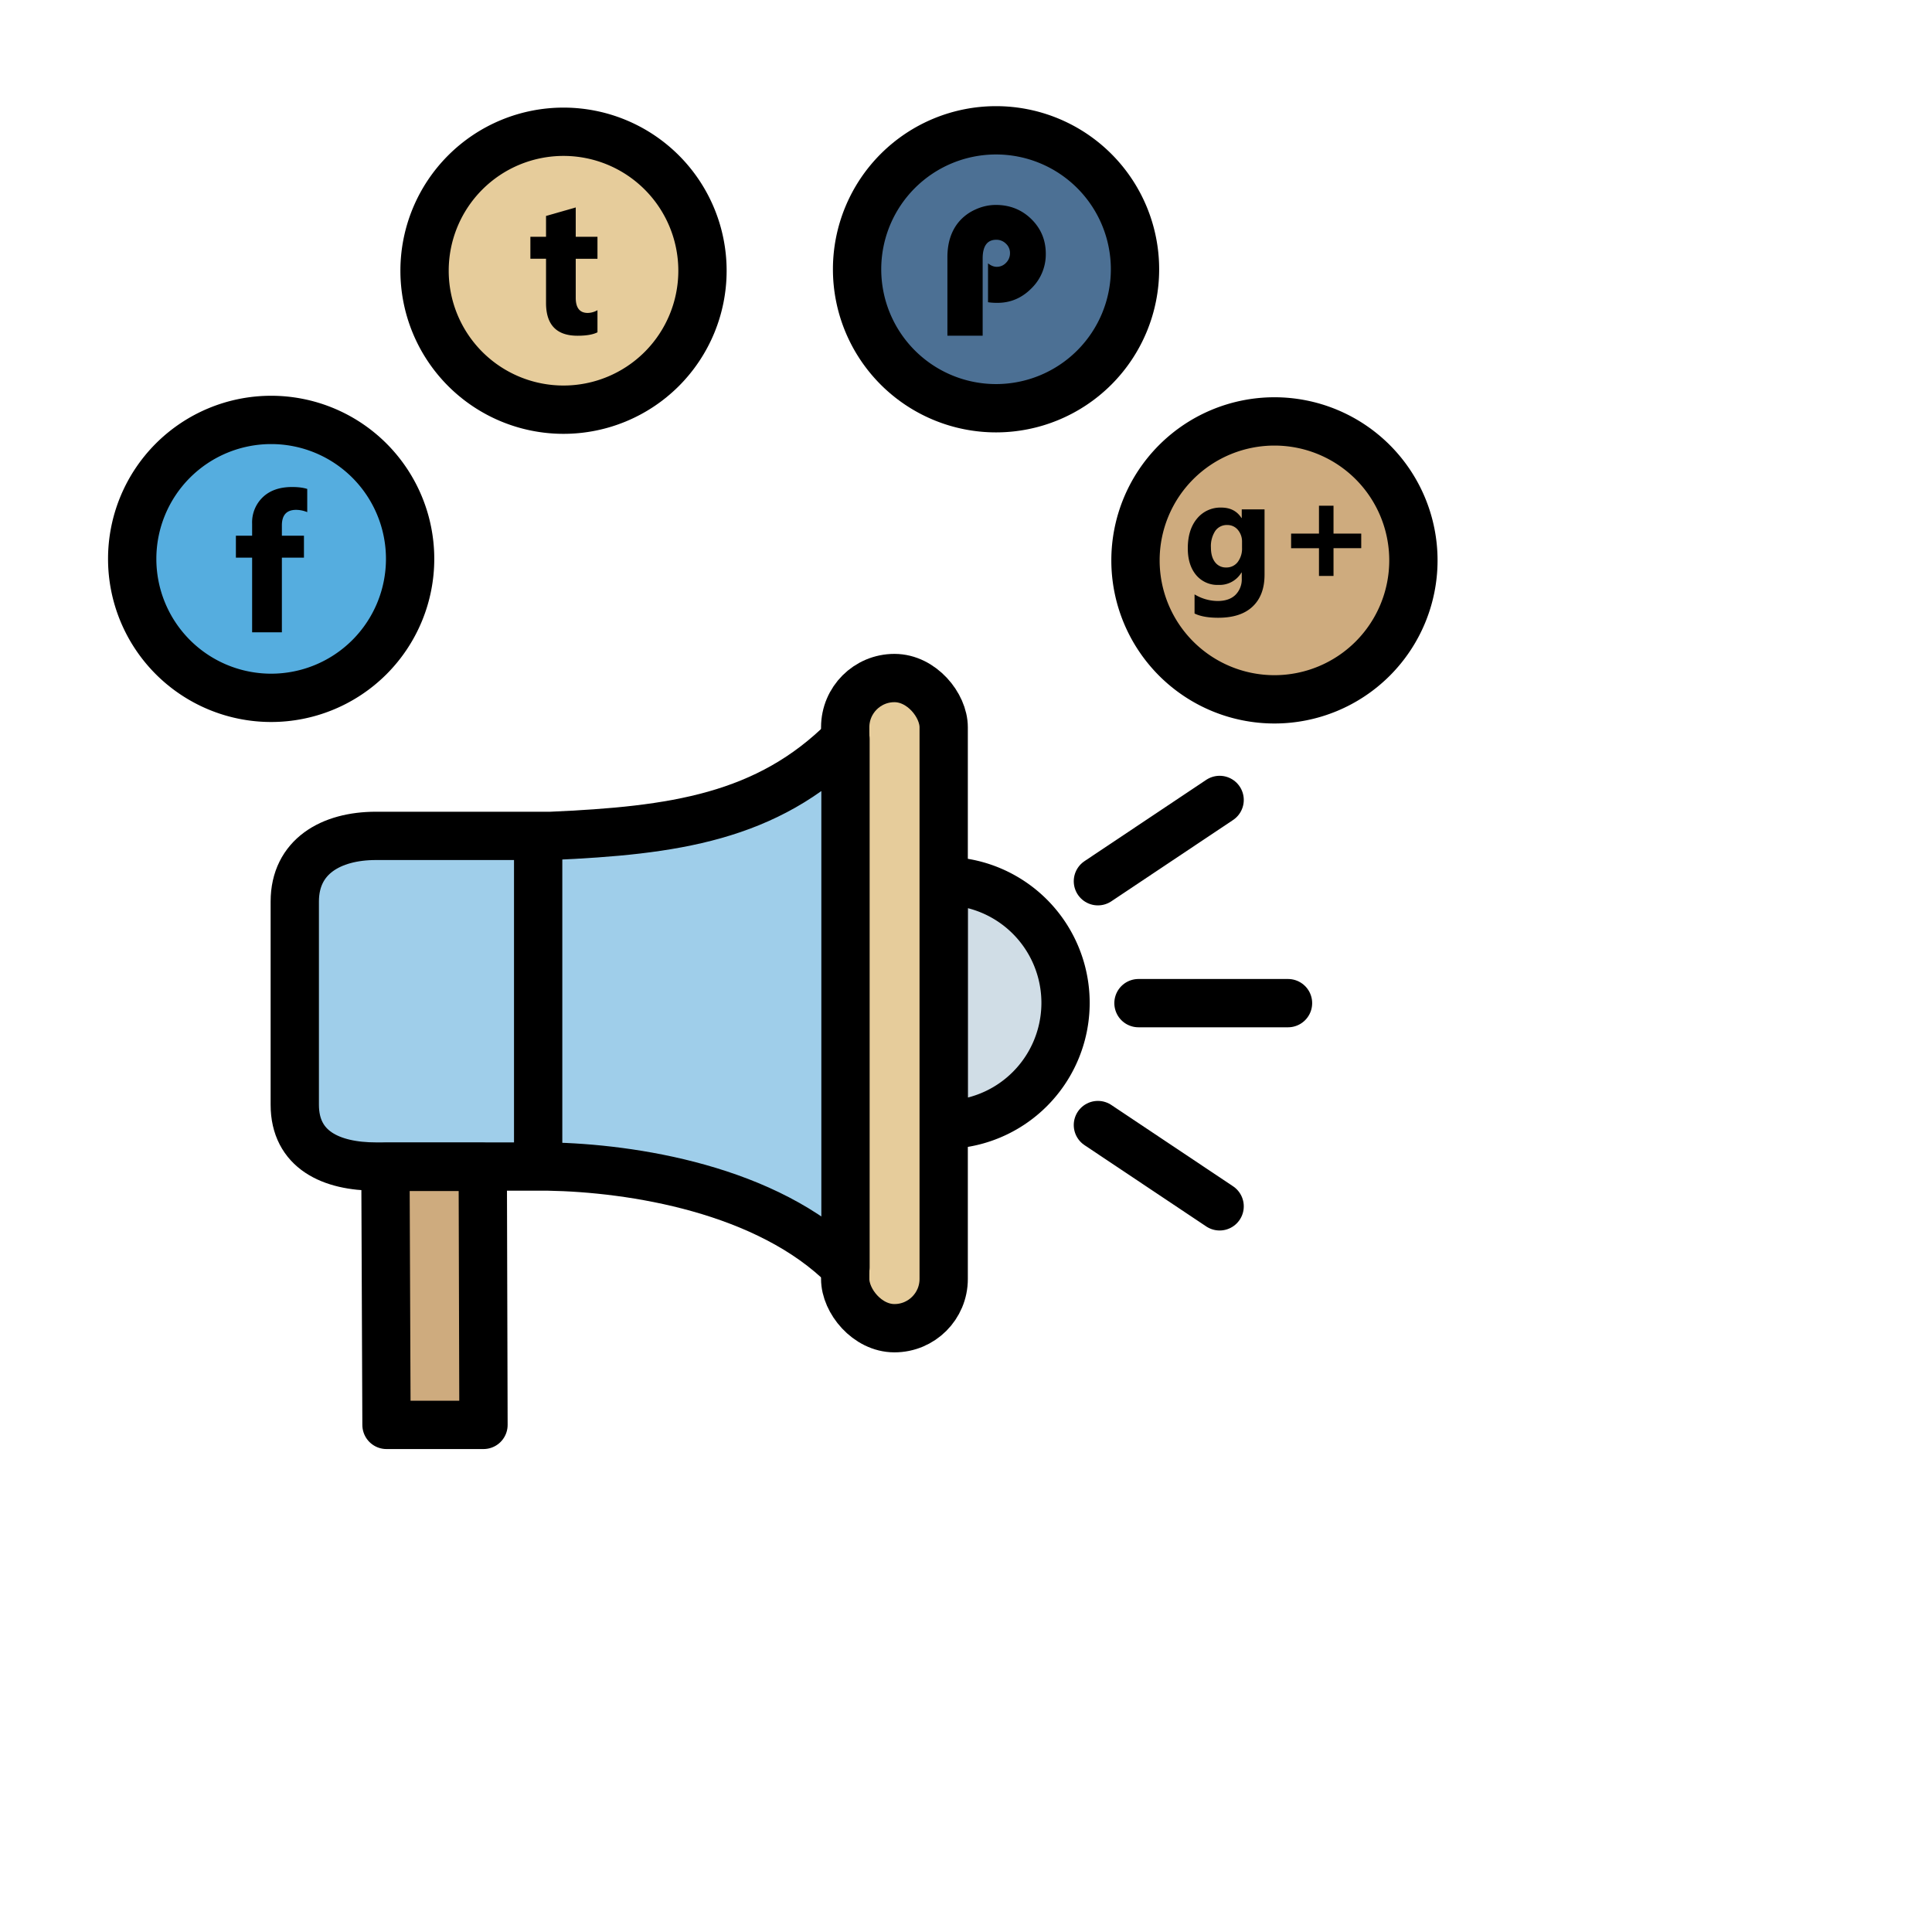 <svg xmlns="http://www.w3.org/2000/svg" width="40" height="40" id="social-media-advertisement">
  <g transform="translate(73.898 -1075.9)">
    <rect width="2.039" height="13.461" x="-56.399" y="1089.938" fill="#e6cc9b" stroke="#000" rx="1.019" ry="1.019"></rect>
    <path fill="#9fceea" stroke="#000" stroke-linecap="round" stroke-linejoin="round" d="M-56.393 1091.2c-1.622 1.626-3.569 1.895-6.101 2.006H-66.115c-.93 0-1.68.428-1.68 1.36v4.206c0 .933.75 1.28 1.68 1.28h3.569c1.732.03 4.536.465 6.153 2.086z"></path>
    <path fill="#d0dde6" stroke="#000" stroke-linecap="round" stroke-linejoin="round" stroke-width="1.19" d="M25 16a3 3 0 0 1 0 6v-3z" transform="matrix(.84 0 0 .841 -75.357 1080.684)"></path>
    <path fill="none" stroke="#000" stroke-linecap="round" stroke-linejoin="round" d="m-51.167 1094.145 2.52-1.683m-1.68 4.207h3.096m-3.936 2.524 2.52 1.683"></path>
    <path fill="#ceab7e" stroke="#000" stroke-linecap="round" stroke-linejoin="round" d="M-65.918 1100.059h2.015l.015 5.342h-2.008z"></path>
    <path fill="none" stroke="#000" stroke-linecap="round" stroke-linejoin="round" d="M-62.756 1093.251v6.625"></path>
    <path fill="#55addf" stroke="#000" stroke-width="1.043" d="M9 5a3 3 0 1 1-6 0 3 3 0 0 1 6 0z" transform="matrix(.959 0 0 .959 -74.038 1082.676)"></path>
    <path fill="#e6cc9b" stroke="#000" stroke-width="1.043" d="M9 5a3 3 0 1 1-6 0 3 3 0 0 1 6 0z" transform="matrix(.959 0 0 .959 -67.985 1076.71)"></path>
    <path fill="#ceab7e" stroke="#000" stroke-width="1.043" d="M9 5a3 3 0 1 1-6 0 3 3 0 0 1 6 0z" transform="matrix(.959 0 0 .959 -53.266 1082.707)"></path>
    <path d="M-67.537 1086.503a.629.629 0 0 0-.229-.047c-.198 0-.296.107-.296.322v.213h.457v.455h-.457v1.545h-.616v-1.545h-.336v-.455h.336v-.248a.72.72 0 0 1 .223-.551c.148-.14.35-.209.605-.209.125 0 .23.013.313.04zM-61.528 1082.78c-.092.047-.229.071-.413.071-.434 0-.652-.226-.652-.678v-.916h-.324v-.455h.324v-.431l.615-.176v.607h.45v.456h-.45v.808c0 .208.083.313.248.313a.416.416 0 0 0 .202-.057z" font-family="Segoe UI" font-size="4" font-weight="700" letter-spacing="0" style="line-height:125%;-inkscape-font-specification:Segoe UI Bold" transform="scale(1 1)" word-spacing="0"></path>
    <path d="M-47.717 1087.799c0 .283-.082.503-.246.658-.164.156-.402.233-.713.233-.206 0-.37-.029-.49-.088v-.396a.941.941 0 0 0 .476.137c.16 0 .283-.042.37-.126a.452.452 0 0 0 .131-.342v-.121h-.006a.526.526 0 0 1-.475.256.573.573 0 0 1-.464-.205c-.114-.137-.172-.321-.172-.552 0-.259.064-.464.191-.616a.623.623 0 0 1 .503-.228c.186 0 .325.072.417.215h.006v-.178h.472zm-.466-.56v-.12a.372.372 0 0 0-.085-.247.278.278 0 0 0-.223-.102.289.289 0 0 0-.246.122.576.576 0 0 0-.09.345c0 .127.028.227.085.302a.277.277 0 0 0 .233.11.29.29 0 0 0 .236-.112.462.462 0 0 0 .09-.297zm2.468.01h-.574v.575h-.301v-.574h-.577v-.303h.577v-.577h.301v.577h.574z" font-family="Segoe UI" font-size="3.054" font-weight="700" letter-spacing="0" style="line-height:125%;-inkscape-font-specification:Segoe UI Bold" transform="scale(1 1)" word-spacing="0"></path>
    <path fill="#4c7094" stroke="#000" stroke-width="1.043" d="M9 5a3 3 0 1 1-6 0 3 3 0 0 1 6 0z" transform="matrix(.959 0 0 .959 -59.03 1076.68)"></path>
    <path d="M-53.553 1082.85h-.73v-1.624c0-.298.078-.541.234-.729a.959.959 0 0 1 .343-.258c.138-.064.28-.096.426-.096.29 0 .536.098.735.293.199.196.299.435.299.72a.983.983 0 0 1-.297.714c-.198.2-.433.3-.703.3-.045 0-.11 0-.196-.013v-.805c.06.048.12.072.18.072a.26.26 0 0 0 .194-.084.277.277 0 0 0 .081-.2.262.262 0 0 0-.084-.195.28.28 0 0 0-.2-.081c-.188 0-.282.13-.282.388z" font-family="Bauhaus 93" font-size="4" font-weight="400" letter-spacing="0" style="line-height:125%;-inkscape-font-specification:&quot;Bauhaus 93,&quot;" transform="scale(1 1)" word-spacing="0"></path>
  </g>
</svg>

